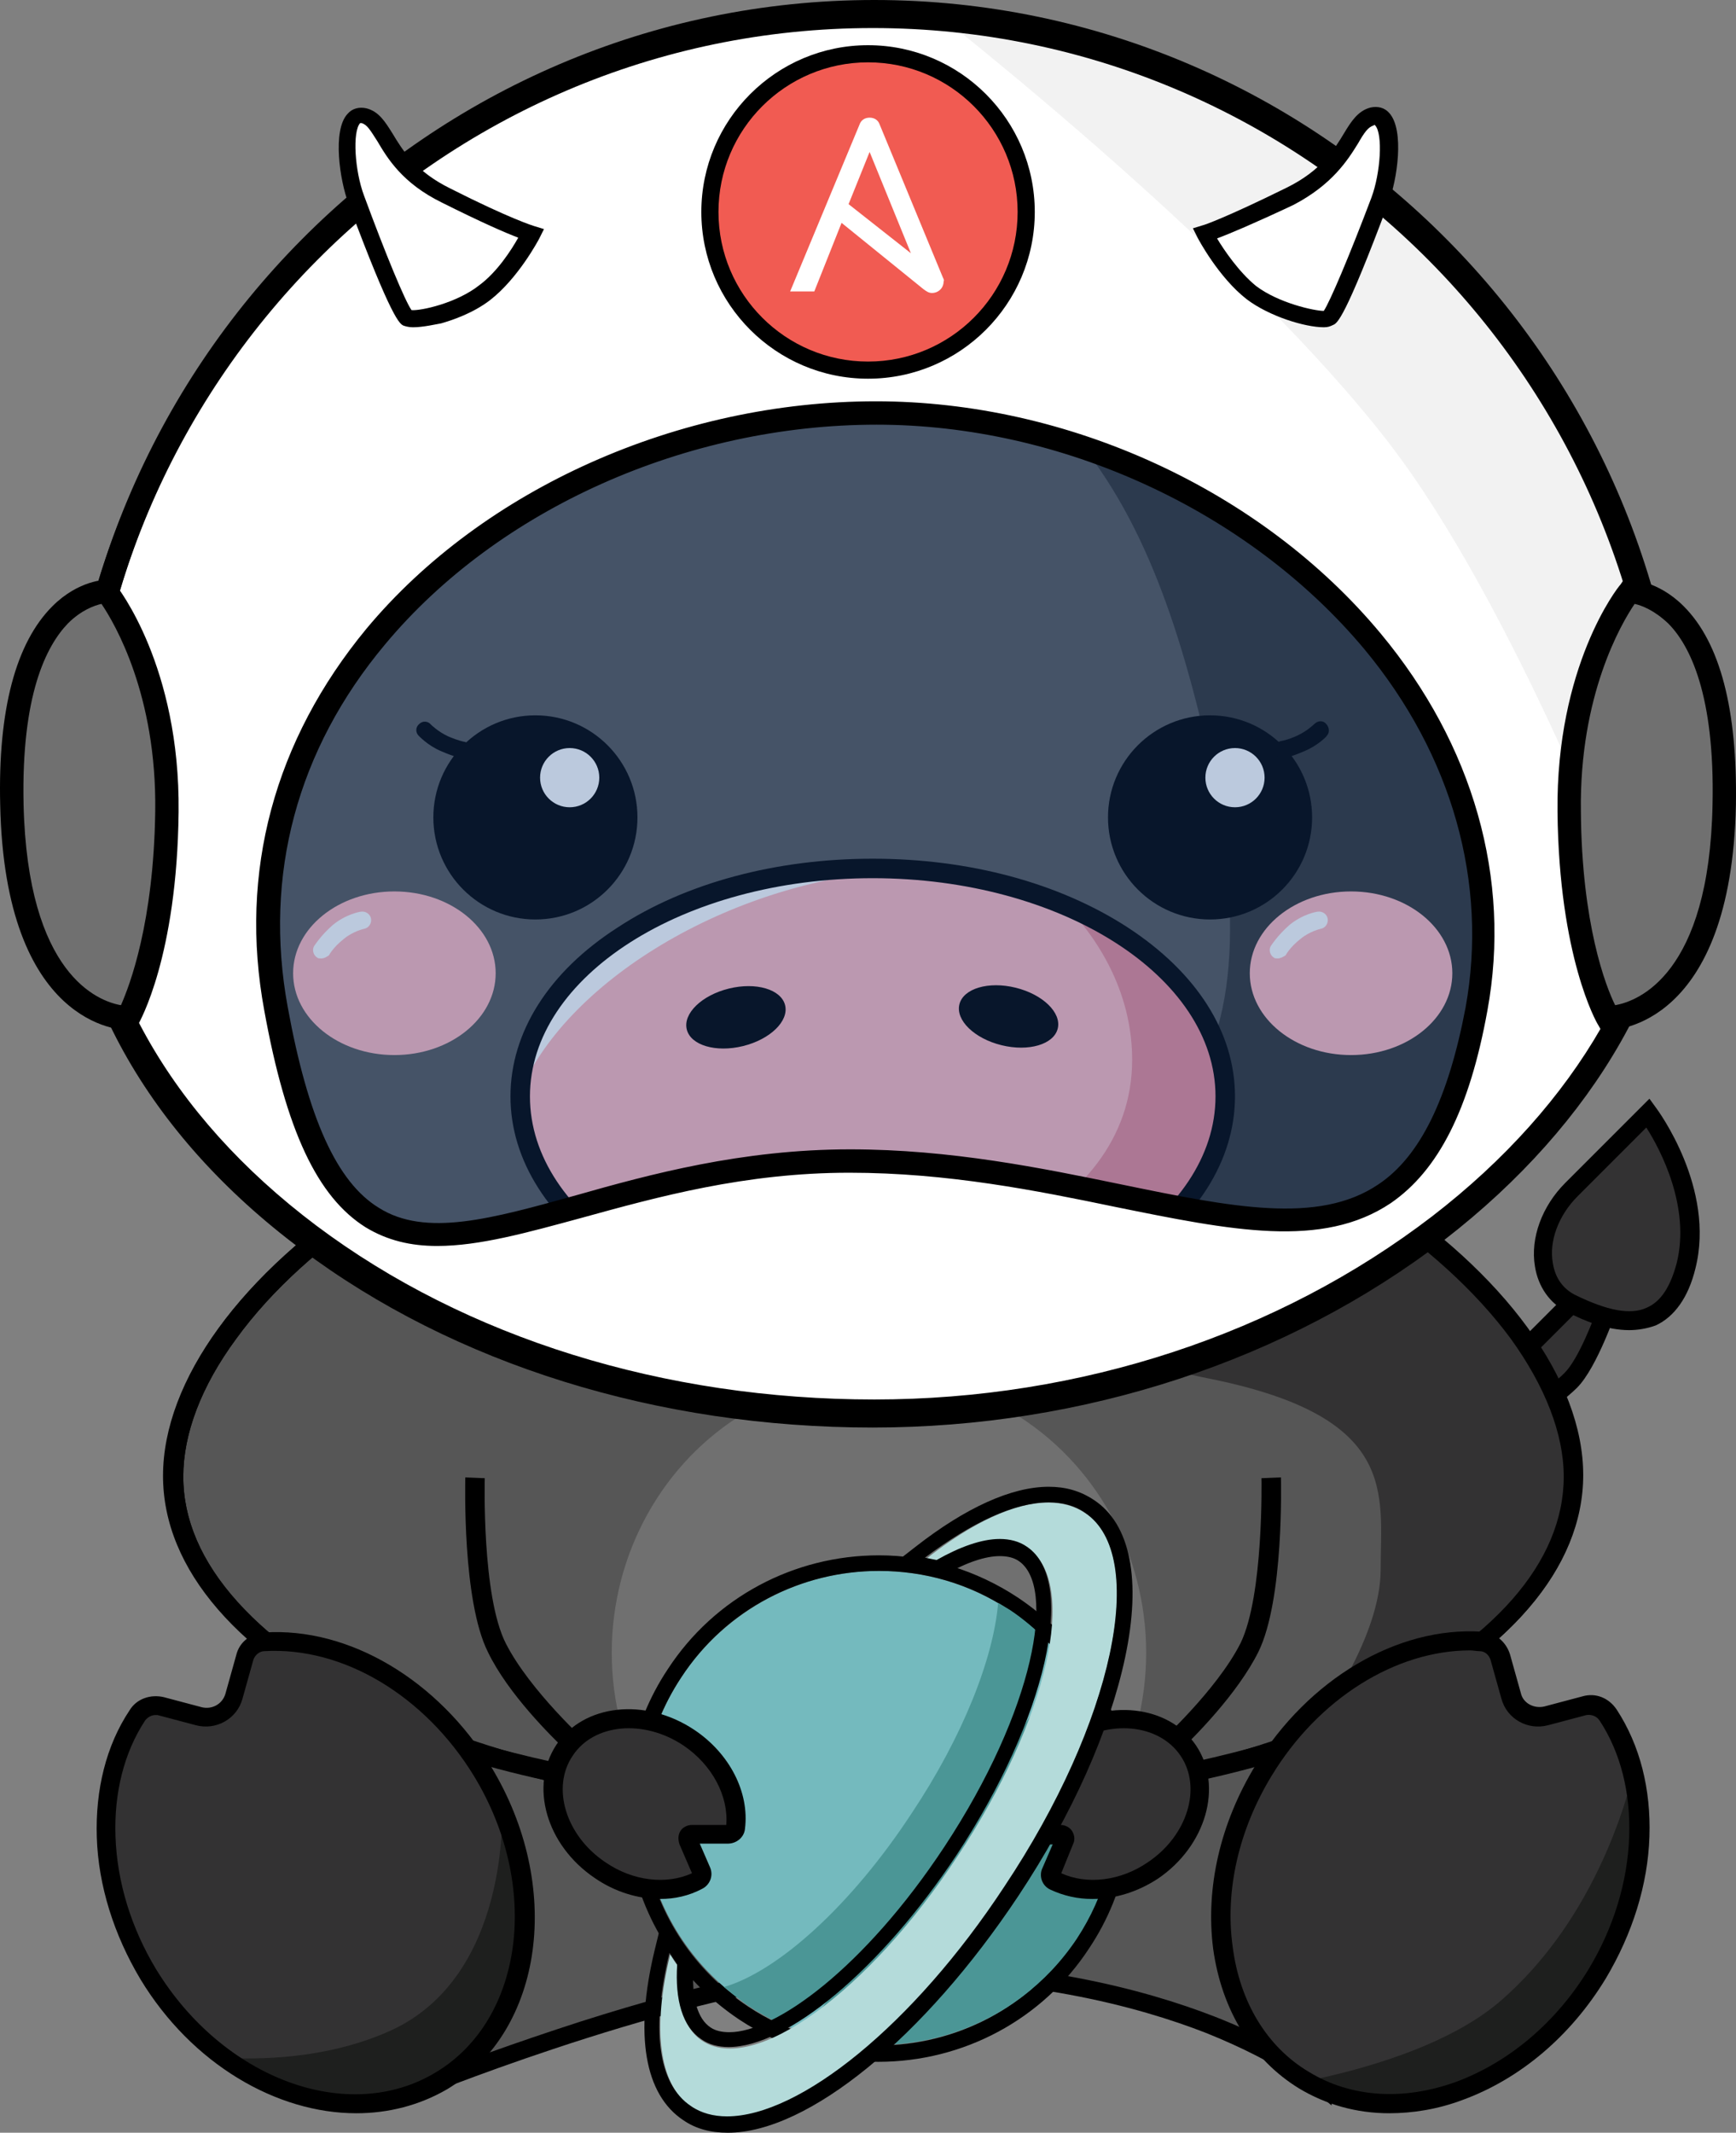 <svg xmlns:inkscape="http://www.inkscape.org/namespaces/inkscape" xmlns:sodipodi="http://sodipodi.sourceforge.net/DTD/sodipodi-0.dtd" xmlns="http://www.w3.org/2000/svg" xmlns:svg="http://www.w3.org/2000/svg" version="1.1" id="Layer_1" x="0px" y="0px" viewBox="0 0 222.838 273.7" xml:space="preserve" sodipodi:docname="galaxy.svg" inkscape:version="1.3 (0e150ed6c4, 2023-07-21)" viewport="0 0 1040px 1280px"><rect x="0" y="0" width="222.838" height="273.7" fill="#808080" stroke="none"/><defs id="defs54"/><sodipodi:namedview id="namedview54" pagecolor="#ffffff" bordercolor="#111111" borderopacity="1" inkscape:showpageshadow="0" inkscape:pageopacity="0" inkscape:pagecheckerboard="1" inkscape:deskcolor="#d1d1d1" inkscape:zoom="2.6026936" inkscape:cx="111.61514" inkscape:cy="133.51552" inkscape:window-width="1920" inkscape:window-height="979" inkscape:window-x="0" inkscape:window-y="0" inkscape:window-maximized="1" inkscape:current-layer="Layer_1"/>
<style type="text/css" id="style1">
	.st0{fill:#565656;}
	.st1{fill:#333233;}
	.st2{fill:#455367;}
	.st3{fill:#2C3A4E;}
	.st4{fill:#707070;}
	.st5{fill:#BB98B0;}
	.st6{fill:#BBC9DD;}
	.st7{fill:#08162B;}
	.st8{fill:#E98A97;}
	.st9{fill:#AC7794;}
	.st10{fill:#74BABE;}
	.st11{fill:#4B9696;}
	.st12{fill:#1E1F1E;}
	.st13{fill:#FFFFFF;}
	.st14{fill:#F2F2F2;}
	.st15{fill:#F15B52;}
	.st16{fill:#B4DBDA;}
	.st17{fill:#FFB9BE;}
	.st18{opacity:0.3;fill:#1C4B8E;}
</style>













































<g id="g55" transform="translate(-28.574,-14.9)"><g id="g2">
	<path class="st0" d="m 230.4,204.3 c 0,-23.6 -40.2,-54 -89.8,-54 -49.6,0 -89.8,30.4 -89.8,54 0,12 10.4,22.9 27.2,30.7 l 5.1,47.6 c 0,0 35.7,-14.3 56.4,-14.8 40.1,-1 58.9,14.8 58.9,14.8 l 3.2,-46.9 c 17.7,-7.8 28.8,-19 28.8,-31.4 z" id="path1"/>
	<path d="m 199.5,285.1 -1.9,-1.6 c 0,0 -4.7,-3.9 -14.2,-7.7 -8.7,-3.4 -23.4,-7.4 -43.9,-6.9 -20.3,0.5 -55.6,14.6 -56,14.8 l -1.5,0.6 -5.2,-48.5 c -17.6,-8.3 -27.3,-19.5 -27.3,-31.5 0,-12.2 10,-26 26.9,-36.9 8.5,-5.5 18.5,-10.1 28.9,-13.2 11.4,-3.4 23.3,-5.2 35.3,-5.2 12,0 23.9,1.7 35.3,5.2 10.4,3.1 20.4,7.7 28.9,13.2 16.8,10.9 26.9,24.7 26.9,36.9 0,6.4 -2.7,12.5 -8.1,18.3 -5,5.3 -11.9,10 -20.8,14 z M 140.6,151.5 c -11.7,0 -23.4,1.7 -34.6,5.1 -10.2,3 -19.9,7.5 -28.2,12.9 -7.9,5.1 -14.4,11 -18.9,17.2 -4.5,6.1 -6.8,12.2 -6.8,17.7 0,5.6 2.4,11 7,16.1 4.6,5.1 11.1,9.6 19.5,13.5 l 0.6,0.3 5,46.7 c 3,-1.2 10.3,-3.9 19,-6.7 15.4,-4.9 27.6,-7.5 36.3,-7.7 20.9,-0.5 36,3.6 45,7.1 6.4,2.5 10.6,5.1 12.9,6.6 l 3.1,-45.4 0.7,-0.3 c 8.8,-3.9 15.8,-8.5 20.6,-13.7 4.9,-5.3 7.4,-10.8 7.4,-16.6 0,-5.5 -2.4,-11.6 -6.8,-17.7 -4.5,-6.1 -11,-12 -18.9,-17.2 -8.3,-5.4 -18,-9.8 -28.2,-12.9 -11.3,-3.3 -23,-5 -34.7,-5 z" id="path2"/>
</g><g id="g4">
	<path class="st1" d="m 235.2,182.2 c 0,0 -2.5,7.4 -4.9,9.8 -2.5,2.5 -9.8,7.4 -9.8,7.4 l -4.9,-7.4 c 0,0 7.4,-2.5 9.8,-4.9 2.5,-2.5 9.8,-9.8 9.8,-9.8 z" id="path3"/>
	<path d="m 220.1,201.1 -6.5,-9.7 1.5,-0.5 c 2,-0.7 7.5,-2.8 9.3,-4.6 l 11.9,-11.9 v 8.1 l -0.1,0.2 c -0.1,0.3 -2.6,7.7 -5.2,10.3 -2.5,2.5 -9.7,7.3 -10,7.5 z m -2.6,-8.5 3.3,5 c 2.1,-1.4 6.8,-4.7 8.6,-6.5 1.8,-1.8 3.8,-7 4.5,-9.1 v -1.7 l -7.7,7.7 c -1.9,1.9 -6.4,3.8 -8.7,4.6 z" id="path4"/>
</g><path class="st1" d="m 196.4,237.8 c 20.7,-7.8 34,-19.9 34,-33.5 0,-17.1 -21,-37.7 -51.4,-47.8 l -68.9,10.8 c 0,0 49.1,19.6 73.6,24.5 24.5,4.9 22.1,14.7 22.1,24.5 0,8.6 -7.5,19 -9.4,21.5 z" id="path5"/><path d="m 140.6,248.3 c -24.2,0 -46.9,-4.5 -64,-12.7 -17.4,-8.3 -27,-19.4 -27,-31.4 0,-12.2 10,-26 26.9,-36.9 8.5,-5.5 18.5,-10.1 28.9,-13.2 11.4,-3.4 23.3,-5.2 35.3,-5.2 12,0 23.9,1.7 35.3,5.2 10.4,3.1 20.4,7.7 28.9,13.2 16.8,10.9 26.9,24.7 26.9,36.9 0,11.9 -9.6,23.1 -27,31.4 -17.3,8.2 -40.1,12.7 -64.2,12.7 z m 0,-96.8 c -11.7,0 -23.4,1.7 -34.6,5.1 -10.2,3 -19.9,7.5 -28.2,12.9 -7.9,5.1 -14.4,11 -18.9,17.2 -4.5,6.1 -6.8,12.2 -6.8,17.7 0,10.9 9.1,21.3 25.6,29.2 16.8,8 39.2,12.4 63,12.4 23.8,0 46.2,-4.4 63,-12.4 16.5,-7.9 25.6,-18.2 25.6,-29.2 0,-5.5 -2.4,-11.6 -6.8,-17.7 -4.5,-6.1 -11,-12 -18.9,-17.2 -8.3,-5.4 -18,-9.8 -28.2,-12.9 -11.4,-3.4 -23.1,-5.1 -34.8,-5.1 z" id="path6"/><g id="g9">
	<g id="g7">
		<ellipse transform="matrix(0.974,-0.226,0.226,0.974,-16.937,50.928)" class="st1" cx="213.9" cy="99.4" rx="12.7" ry="7.8" id="ellipse6"/>
		<path d="m 211.2,108.8 c -1.8,0 -3.6,-0.3 -5.2,-0.8 -3.1,-1 -5.1,-3 -5.7,-5.4 v 0 c -0.6,-2.5 0.4,-5.1 2.7,-7.4 2.2,-2.1 5.3,-3.8 8.8,-4.6 7.6,-1.8 14.4,0.7 15.6,5.6 0.6,2.5 -0.4,5.1 -2.7,7.4 -2.2,2.1 -5.3,3.8 -8.8,4.6 -1.6,0.4 -3.2,0.6 -4.7,0.6 z m 5.4,-16.3 c -1.3,0 -2.7,0.2 -4.2,0.5 -3.1,0.7 -5.8,2.1 -7.6,3.9 -1.7,1.7 -2.4,3.5 -2,5.1 v 0 c 0.4,1.6 1.8,2.9 4.1,3.6 2.5,0.8 5.5,0.9 8.6,0.2 3.1,-0.7 5.8,-2.1 7.6,-3.9 1.7,-1.7 2.4,-3.5 2,-5.1 -0.6,-2.6 -4.2,-4.3 -8.5,-4.3 z" id="path7"/>
	</g>
	<g id="g8">
		<ellipse transform="matrix(0.226,-0.974,0.974,0.226,-44.742,142.407)" class="st1" cx="67.2" cy="99.4" rx="7.8" ry="12.7" id="ellipse7"/>
		<path d="m 70,108.7 c -1.5,0 -3.2,-0.2 -4.8,-0.6 -3.5,-0.8 -6.6,-2.4 -8.8,-4.6 -2.3,-2.3 -3.3,-4.9 -2.7,-7.4 0.6,-2.5 2.6,-4.4 5.7,-5.4 2.9,-1 6.4,-1 9.9,-0.2 7.6,1.8 12.6,7 11.5,11.9 v 0 c -0.9,4 -5.3,6.3 -10.8,6.3 z M 64.5,92.5 c -1.6,0 -3.1,0.2 -4.4,0.7 -2.2,0.8 -3.7,2 -4.1,3.6 -0.4,1.6 0.4,3.4 2,5.1 1.8,1.8 4.6,3.2 7.6,3.9 6,1.4 11.8,-0.3 12.6,-3.8 v 0 c 0.8,-3.5 -3.6,-7.6 -9.7,-9 -1.2,-0.4 -2.6,-0.5 -4,-0.5 z" id="path8"/>
	</g>
</g><path class="st2" d="m 219.9,111.3 c 3.1,14.8 5.6,36.1 -1.6,47.5 -14.1,22.1 -49.6,28.5 -78.9,28.5 -30.2,0 -62.7,0.3 -76.4,-23 -6.5,-11 -5.4,-40.5 -1.7,-53 11.6,-39.7 21.1,-68 77.2,-67 58.9,1.1 72.8,26.2 81.4,67 z" id="path9"/><g id="g10">
	<path class="st3" d="m 219.9,111.3 c -8.6,-40.8 -22.5,-65.9 -81.5,-67 -12.8,-0.2 -23.1,1.1 -31.6,3.7 54.5,2.8 68,25.7 76.5,61.8 3.2,13.7 5.8,33.4 -1.7,44 -14.6,20.5 -51.3,26.4 -81.6,26.4 -6.4,0 -12.9,0 -19.3,-0.2 16.1,7.5 38,7.4 58.7,7.4 29.3,0 64.8,-6.4 78.9,-28.5 7.2,-11.5 4.7,-32.8 1.6,-47.6 z" id="path10"/>
</g><path d="m 137.3,188.5 c -14.7,0 -29.8,-0.1 -43.1,-2.9 C 78.7,182.3 68.1,175.5 61.8,164.9 57.7,158 57,145.3 57,138.3 56.9,128.1 58.1,117.3 60,110.8 66.3,89.4 71.5,73.3 82.2,61.6 94.2,48.4 112,42.5 138.4,43 c 28.4,0.5 47.6,6.5 60.5,18.9 13.1,12.6 18.4,31 22.2,49 v 0 c 6,28.3 2.3,42 -1.8,48.4 -6.6,10.3 -18.2,18.1 -34.4,23 -16.3,5 -33.7,6 -45.5,6 h -1 c -0.4,0.2 -0.7,0.2 -1.1,0.2 z m -1.8,-143 c -24,0 -40.4,5.7 -51.5,17.8 -10.3,11.3 -15.5,27.2 -21.7,48.3 -3.7,12.8 -4.5,41.8 1.6,52.1 5.9,10 16,16.3 30.8,19.5 13.3,2.8 28.7,2.8 43.6,2.8 h 1 c 11.6,0 28.8,-1 44.8,-5.9 15.7,-4.8 26.8,-12.2 33,-22 7.4,-11.6 4.1,-34.2 1.5,-46.6 v 0 C 214.9,93.9 209.7,75.9 197.1,63.7 184.7,51.7 166,45.9 138.3,45.4 c -0.9,0.1 -1.9,0.1 -2.8,0.1 z" id="path11"/><ellipse class="st4" cx="141.4" cy="227" rx="34.3" ry="35.6" id="ellipse11"/><ellipse class="st5" cx="202" cy="139.8" rx="13" ry="10.5" id="ellipse12"/><path class="st6" d="m 192.6,137.9 c -0.2,0 -0.4,0 -0.5,-0.1 -0.5,-0.3 -0.7,-1 -0.4,-1.5 0.1,-0.1 0.8,-1.3 2.4,-2.7 1.7,-1.4 3.5,-1.7 3.6,-1.7 0.6,-0.1 1.2,0.3 1.3,0.9 0.1,0.6 -0.3,1.2 -0.9,1.3 0,0 -1.4,0.3 -2.6,1.3 -1.4,1.1 -1.9,2.1 -1.9,2.1 -0.3,0.2 -0.7,0.4 -1,0.4 z" id="path12"/><ellipse class="st5" cx="79.2" cy="139.8" rx="13" ry="10.5" id="ellipse13"/><path class="st6" d="m 69.8,137.9 c -0.2,0 -0.4,0 -0.5,-0.1 -0.5,-0.3 -0.7,-1 -0.4,-1.5 0.1,-0.1 0.8,-1.3 2.4,-2.7 1.7,-1.4 3.5,-1.7 3.6,-1.7 0.6,-0.1 1.2,0.3 1.3,0.9 0.1,0.6 -0.3,1.2 -0.9,1.3 0,0 -1.4,0.3 -2.6,1.3 -1.4,1.1 -1.9,2.1 -1.9,2.1 -0.3,0.2 -0.6,0.4 -1,0.4 z" id="path13"/><circle class="st7" cx="97.3" cy="119.8" r="13.1" id="circle13"/><circle class="st6" cx="101.7" cy="114.7" r="3.8" id="circle14"/><path class="st7" d="m 88,112.2 c -0.1,0 -0.1,0 -0.2,0 -0.1,0 -1,-0.2 -2.6,-0.9 -1.7,-0.7 -2.9,-2 -2.9,-2 -0.4,-0.4 -0.4,-1.1 0.1,-1.5 0.4,-0.4 1.1,-0.4 1.5,0.1 0,0 0.9,0.9 2.2,1.5 1.4,0.6 2.1,0.7 2.1,0.7 0.6,0.1 1,0.7 0.9,1.3 -0.1,0.4 -0.6,0.8 -1.1,0.8 z" id="path14"/><circle class="st7" cx="183.9" cy="119.8" r="13.1" id="circle15"/><circle class="st6" cx="187.1" cy="114.7" r="3.8" id="circle16"/><path class="st7" d="m 193.2,112.2 c -0.5,0 -1,-0.4 -1.1,-0.9 -0.1,-0.6 0.3,-1.2 0.9,-1.3 0,0 0.8,-0.1 2.1,-0.7 1.3,-0.6 2.2,-1.5 2.2,-1.5 0.4,-0.4 1.1,-0.5 1.5,0 0.4,0.4 0.5,1.1 0.1,1.5 0,0.1 -1.2,1.3 -2.9,2 -1.6,0.7 -2.5,0.9 -2.6,0.9 -0.1,0 -0.2,0 -0.2,0 z" id="path16"/><ellipse class="st5" cx="140.6" cy="155.6" rx="45.2" ry="29.3" id="ellipse16"/><ellipse transform="matrix(0.971,-0.239,0.239,0.971,-31.24,33.694)" class="st7" cx="123.1" cy="145.4" rx="6.5" ry="3.8" id="ellipse17"/><ellipse transform="matrix(0.239,-0.971,0.971,0.239,-20.933,264.109)" class="st7" cx="158.1" cy="145.4" rx="3.8" ry="6.5" id="ellipse18"/><path class="st9" d="m 165.5,131.2 c 5.2,5.5 8.4,12.3 8.4,19.7 0,20.4 -26.4,29.9 -49,29.9 -3.4,0 -6.5,-0.3 -9.4,-0.8 7.2,3.1 15.8,4.9 25.1,4.9 25,0 45.2,-13.1 45.2,-29.3 0,-10.2 -8.1,-19.2 -20.3,-24.4 z" id="path18"/><path class="st6" d="m 145.1,126.5 c -1.5,-0.1 -3,-0.1 -4.5,-0.1 -24.6,0 -44.5,12.7 -45.2,28.5 6.2,-14.5 27.6,-27.3 49.7,-28.4 z" id="path19"/><path class="st7" d="m 140.6,186.1 c -12.3,0 -23.9,-3.1 -32.7,-8.8 -8.9,-5.8 -13.8,-13.5 -13.8,-21.7 0,-8.2 4.9,-16 13.8,-21.7 8.7,-5.7 20.3,-8.8 32.7,-8.8 12.4,0 23.9,3.1 32.7,8.8 8.9,5.8 13.8,13.5 13.8,21.7 0,8.2 -4.9,16 -13.8,21.7 -8.8,5.7 -20.4,8.8 -32.7,8.8 z m 0,-58.5 c -24.3,0 -44,12.6 -44,28 0,15.5 19.7,28 44,28 24.3,0 44,-12.6 44,-28 0,-15.4 -19.8,-28 -44,-28 z" id="path20"/><path d="m 179.8,243.9 -3.4,-4.4 0.8,-0.8 c 0.1,-0.1 7.5,-6.8 10.6,-12.9 3,-6.1 2.7,-21.1 2.7,-21.2 l 2.5,-0.1 c 0,0.6 0.4,15.7 -2.9,22.4 -2.7,5.4 -8.2,10.9 -10.3,12.9 l 1.1,1.4 c 2.9,-0.6 13.9,-3 22,-6.8 l 1,2.2 c -9.6,4.6 -22.8,7.1 -23.3,7.2 z" id="path21"/><path d="m 101.4,243.9 -0.7,-0.1 c -0.6,-0.1 -13.7,-2.6 -23.3,-7.2 l 1,-2.2 c 8.1,3.8 19.1,6.2 22,6.8 l 1.1,-1.4 c -2.1,-2 -7.7,-7.5 -10.3,-12.9 -3.3,-6.6 -2.9,-21.7 -2.9,-22.4 l 2.5,0.1 c 0,0.2 -0.4,15.1 2.7,21.2 3.1,6.1 10.5,12.8 10.6,12.9 l 0.8,0.8 z" id="path22"/><g id="g23">
	<circle class="st10" cx="141.4" cy="246.9" r="30.4" id="circle22"/>
	<path d="m 141.4,216.5 c 5.8,0 11.6,1.6 16.7,5 14,9.3 17.9,28.1 8.6,42.2 -5.9,8.9 -15.5,13.7 -25.4,13.7 -5.8,0 -11.6,-1.6 -16.7,-5 -14,-9.3 -17.9,-28.1 -8.6,-42.2 5.8,-8.9 15.5,-13.7 25.4,-13.7 m 0,-2 v 0 c -10.9,0 -21.1,5.4 -27.1,14.6 -4.8,7.2 -6.4,15.9 -4.7,24.4 1.7,8.5 6.7,15.8 13.9,20.6 5.3,3.5 11.5,5.4 17.8,5.4 10.9,0 21.1,-5.4 27.1,-14.6 4.8,-7.2 6.4,-15.9 4.7,-24.4 -1.7,-8.5 -6.7,-15.8 -13.9,-20.6 -5.3,-3.5 -11.5,-5.4 -17.8,-5.4 z" id="path23"/>
</g><path class="st11" d="m 163.1,225.6 c -1.5,-1.5 -3.1,-2.9 -4.9,-4.1 -0.5,-0.3 -1,-0.6 -1.5,-0.9 -0.6,7.1 -4.5,17.1 -11.1,27 -7.8,11.9 -17.2,20.3 -24.1,22.3 1,0.8 2,1.6 3.1,2.4 1.4,0.9 2.8,1.7 4.3,2.4 7.1,-4.5 15.2,-12.8 22.2,-23.3 5.9,-9.1 10,-18.1 12,-25.8 z" id="path24"/><path class="st11" d="m 131.8,275.8 c 12.7,4.2 27.2,-0.4 35,-12.1 7.3,-11.1 6.4,-25.2 -1.2,-35.2 z" id="path25"/><g id="g27">
	<path class="st1" d="m 181.1,239.6 c -3.1,-4.7 -10.3,-5.4 -16,-1.6 -4.3,2.9 -6.5,7.4 -6,11.5 0.1,0.5 0.5,0.9 1,0.9 h 4.6 c 0.4,0 0.7,0.4 0.5,0.8 l -1.7,3.9 c -0.2,0.5 0,1 0.5,1.3 3.6,1.8 8.4,1.4 12.5,-1.4 5.7,-3.9 7.8,-10.8 4.6,-15.4 z" id="path26"/>
	<path d="m 168.8,258.6 c -1.9,0 -3.7,-0.4 -5.4,-1.2 -1.1,-0.5 -1.5,-1.8 -1,-2.8 l 1.3,-3 h -3.6 c -1.1,0 -2,-0.8 -2.2,-1.9 -0.6,-4.7 2,-9.7 6.5,-12.7 6.2,-4.2 14.2,-3.3 17.7,1.9 v 0 c 3.5,5.2 1.3,12.9 -4.9,17.1 -2.6,1.7 -5.5,2.6 -8.4,2.6 z m -4,-3.3 c 3.3,1.5 7.6,1 11.1,-1.4 5.1,-3.4 7,-9.6 4.2,-13.7 v 0 c -2.8,-4.1 -9.2,-4.7 -14.3,-1.3 -3.7,2.5 -5.8,6.4 -5.5,10.2 h 4.4 c 0.6,0 1.2,0.3 1.5,0.8 0.3,0.5 0.4,1.1 0.1,1.7 z" id="path27"/>
</g><g id="g29">
	<path class="st1" d="m 101,239.6 c 3.1,-4.7 10.3,-5.4 16,-1.6 4.3,2.9 6.5,7.4 6,11.5 -0.1,0.5 -0.5,0.9 -1,0.9 h -4.6 c -0.4,0 -0.7,0.4 -0.5,0.8 l 1.7,3.9 c 0.2,0.5 0,1 -0.5,1.3 -3.6,1.8 -8.4,1.4 -12.5,-1.4 -5.7,-3.9 -7.7,-10.8 -4.6,-15.4 z" id="path28"/>
	<path d="m 113.3,258.6 c -2.8,0 -5.8,-0.9 -8.4,-2.7 -6.2,-4.2 -8.4,-11.8 -4.9,-17.1 v 0 c 3.5,-5.2 11.4,-6.1 17.7,-1.9 4.5,3 7.1,8 6.5,12.7 -0.1,1.1 -1.1,1.9 -2.2,1.9 h -3.6 l 1.3,3 c 0.5,1.1 0,2.3 -1,2.8 -1.7,0.9 -3.5,1.3 -5.4,1.3 z m -11.2,-18.4 c -2.8,4.1 -0.9,10.3 4.2,13.7 3.5,2.4 7.8,2.9 11.1,1.4 l -1.6,-3.7 c -0.2,-0.6 -0.2,-1.2 0.1,-1.7 0.3,-0.5 0.9,-0.8 1.5,-0.8 h 4.4 c 0.3,-3.7 -1.8,-7.7 -5.5,-10.2 -5.1,-3.4 -11.5,-2.8 -14.2,1.3 z" id="path29"/>
</g><path class="st1" d="m 231.9,233.8 -4.9,1.3 c -1.9,0.5 -3.9,-0.6 -4.5,-2.6 l -1.4,-5 c -0.3,-1.1 -1.3,-2 -2.5,-2 -10.1,-0.6 -21.3,5.6 -28,16.6 -9,14.7 -6.6,32.5 5.2,39.7 11.8,7.2 28.7,1.1 37.6,-13.7 6.9,-11.3 7.1,-24.5 1.4,-33.2 -0.5,-0.9 -1.7,-1.4 -2.9,-1.1 z" id="path30"/><path class="st12" d="m 238.2,242.6 c -1.6,6.3 -6.1,19.5 -16.8,28.9 -6.9,6.1 -18.7,9.2 -25.3,10.5 11.8,7 28.6,0.9 37.5,-13.8 5,-8.4 6.5,-17.8 4.6,-25.6 z" id="path31"/><path class="st1" d="m 49.3,233.8 4.9,1.3 c 1.9,0.5 3.9,-0.6 4.5,-2.6 l 1.4,-5 c 0.3,-1.1 1.3,-2 2.5,-2 10.1,-0.6 21.3,5.6 28,16.6 9,14.7 6.6,32.5 -5.2,39.7 -11.8,7.2 -28.7,1.1 -37.6,-13.7 -6.9,-11.3 -7.1,-24.5 -1.4,-33.2 0.5,-0.9 1.7,-1.4 2.9,-1.1 z" id="path32"/><path class="st12" d="m 93,247.1 c 0,0 1.1,21.4 -14.3,28.4 -7.1,3.2 -14.9,3.8 -21.3,3.5 8.8,6.4 19.5,7.9 27.8,2.9 10.6,-6.4 13.6,-21.2 7.8,-34.8 z" id="path33"/><path d="m 206.9,286.1 c -4.2,0 -8.1,-1.1 -11.6,-3.2 -6,-3.7 -9.9,-10 -11,-17.9 -1,-7.8 0.9,-16.1 5.4,-23.5 6.8,-11.1 18.2,-17.9 29.1,-17.2 1.7,0.1 3.1,1.3 3.6,2.9 l 1.4,5 c 0.3,1.3 1.7,2 3,1.7 l 4.9,-1.3 0.3,1.2 -0.3,-1.2 c 1.7,-0.5 3.4,0.2 4.4,1.7 3,4.6 4.4,10.2 4.2,16.3 -0.2,6.2 -2.2,12.5 -5.6,18.2 -4.5,7.4 -11,12.9 -18.4,15.6 -3.2,1.2 -6.4,1.7 -9.4,1.7 z m 10.4,-59.4 c -9.6,0 -19.5,6.2 -25.5,16.1 -4.2,6.9 -6,14.7 -5,21.9 0.9,7.1 4.4,12.9 9.8,16.1 5.4,3.3 12.1,3.7 18.8,1.3 6.8,-2.5 12.9,-7.6 17.1,-14.5 3.2,-5.3 5,-11.2 5.2,-17 0.2,-5.6 -1.1,-10.8 -3.8,-14.9 -0.4,-0.6 -1.1,-0.8 -1.7,-0.7 l -4.9,1.3 c -2.6,0.7 -5.3,-0.8 -6,-3.4 l -1.4,-5 c -0.2,-0.6 -0.7,-1.1 -1.4,-1.1 -0.4,0 -0.8,-0.1 -1.2,-0.1 z" id="path34"/><path d="m 74.3,286.1 c -10.2,0 -21.1,-6.3 -27.7,-17.2 -3.4,-5.7 -5.4,-12 -5.6,-18.2 -0.2,-6.1 1.2,-11.8 4.2,-16.3 0.9,-1.5 2.7,-2.1 4.4,-1.7 l 4.9,1.3 c 1.3,0.3 2.6,-0.4 3,-1.7 l 1.4,-5 c 0.4,-1.7 1.9,-2.8 3.6,-2.9 10.9,-0.7 22.3,6.1 29.1,17.2 9.3,15.3 6.8,33.9 -5.6,41.4 -3.6,2.1 -7.6,3.1 -11.7,3.1 z M 48.5,235 c -0.5,0 -1,0.3 -1.3,0.7 -2.7,4.1 -4,9.3 -3.8,14.9 0.2,5.8 2,11.7 5.2,17 8.6,14.1 24.7,20.1 36,13.2 11.2,-6.8 13.4,-23.9 4.8,-38 -6.3,-10.3 -16.8,-16.6 -26.9,-16 -0.6,0 -1.2,0.5 -1.4,1.1 l -1.4,5 c -0.7,2.6 -3.4,4.1 -6,3.4 L 48.8,235 c 0,0 -0.1,0 -0.3,0 z" id="path35"/><g id="g37">
	<path class="st1" d="m 240.1,157.7 c 0,0 7.4,9.8 4.9,19.6 -2.5,9.8 -9.8,7.4 -14.7,4.9 -4.9,-2.5 -4.9,-9.8 0,-14.7 4.9,-4.9 9.8,-9.8 9.8,-9.8 z" id="path36"/>
	<path d="m 237.7,185.6 c -2.9,0 -5.8,-1.2 -7.9,-2.3 -2.3,-1.1 -3.8,-3.3 -4.2,-5.9 -0.6,-3.6 0.9,-7.7 3.9,-10.7 l 10.8,-10.8 0.8,1.1 c 0.3,0.4 7.7,10.4 5.1,20.7 -0.9,3.7 -2.7,6.2 -5.1,7.3 -1.1,0.4 -2.3,0.6 -3.4,0.6 z m 2.2,-26 -8.8,8.8 c -2.5,2.5 -3.7,5.8 -3.2,8.6 0.3,1.9 1.3,3.3 2.9,4.1 4.1,2 7.1,2.6 9.2,1.6 1.8,-0.8 3,-2.7 3.8,-5.7 1.8,-7.2 -2.1,-14.6 -3.9,-17.4 z" id="path37"/>
</g><g id="g39">
	<path class="st13" d="m 140.8,16.4 c -56.6,0 -102.5,46.2 -102.5,103.3 0,41.5 45.9,76.3 102.5,76.3 56.6,0 102.5,-38.1 102.5,-76.3 0,-57 -45.9,-103.3 -102.5,-103.3 z m 77.3,127.9 c -8.4,46 -38,19.5 -80.5,19.5 C 95,163.8 73.3,195 64,144.3 55.9,100.2 98.5,67.9 141,67.9 c 42.6,0 84.7,34.7 77.1,76.4 z" id="path38"/>
	<path d="m 140.8,197.5 c -27.6,0 -53.7,-8.1 -73.4,-22.9 -19.8,-14.8 -30.6,-34.3 -30.6,-54.9 0,-57.8 46.7,-104.8 104,-104.8 57.3,0 104,47 104,104.8 0,19.1 -11.2,38.7 -30.6,53.7 -20.2,15.6 -46.3,24.1 -73.4,24.1 z m 0,-179.6 c -55.7,0 -101,45.7 -101,101.8 0,19.7 10.5,38.3 29.4,52.5 19.2,14.4 44.6,22.3 71.6,22.3 26.5,0 51.9,-8.4 71.6,-23.5 18.7,-14.4 29.4,-33.1 29.4,-51.3 0,-56.1 -45.3,-101.8 -101,-101.8 z M 84.7,174.8 c -3.4,0 -6.4,-0.7 -9.2,-2.4 -6.2,-3.9 -10.2,-12.4 -13,-27.8 -3.3,-17.8 1.3,-34.7 13.1,-49 15,-18 40.1,-29.2 65.4,-29.2 24.7,0 49.5,11.4 64.8,29.8 11.9,14.3 16.8,31.5 13.7,48.4 l -1.5,-0.3 1.5,0.3 c -2.3,12.7 -6.3,20.5 -12.4,24.7 -8.8,5.9 -20.5,3.5 -35.3,0.5 -10.1,-2.1 -21.6,-4.4 -34.2,-4.4 -13.4,0 -24.6,3.1 -34.4,5.8 -7,1.9 -13.1,3.6 -18.5,3.6 z M 141.1,69.4 c -24.4,0 -48.6,10.8 -63.1,28.2 -11.3,13.5 -15.6,29.6 -12.5,46.5 2.6,14.3 6.3,22.5 11.7,25.8 6,3.8 14.5,1.4 25.3,-1.6 9.5,-2.7 21.3,-5.9 35.2,-5.9 12.9,0 24.6,2.4 34.8,4.5 14.1,2.9 25.3,5.2 33,0 5.4,-3.6 9,-11.1 11.2,-22.7 2.9,-16 -1.7,-32.4 -13,-46 C 188.8,80.4 164.8,69.4 141.1,69.4 Z" id="path39"/>
</g><g id="g41">
	<path class="st14" d="m 206.9,71.8 c 16.1,20.9 30.9,60 30.9,60 l 5.2,-16.7 c -4.8,-53.8 -39.4,-92.2 -92.3,-97 -0.1,0 37.5,29.4 56.2,53.7 z" id="path40"/>
	<path d="M 140.6,198.1 C 113,198.1 86.9,190 67.2,175.2 47.4,160.4 36.6,140.9 36.6,120.3 c 0,-57.8 46.7,-104.8 104,-104.8 57.3,0 104,47 104,104.8 0,19.1 -11.2,38.7 -30.6,53.7 -20.2,15.5 -46.3,24.1 -73.4,24.1 z m 0,-179.6 c -55.7,0 -101,45.7 -101,101.8 0,19.7 10.5,38.3 29.4,52.5 19.2,14.4 44.6,22.3 71.6,22.3 26.5,0 51.9,-8.4 71.6,-23.5 18.7,-14.4 29.4,-33.1 29.4,-51.3 0,-56.2 -45.3,-101.8 -101,-101.8 z" id="path41"/>
</g><g id="g43">
	<path class="st4" d="m 42.3,90.8 c 0,0 7.9,9.9 7.7,28.3 -0.2,18.4 -5,26.5 -5,26.5 0,0 -14.3,0.1 -14.9,-27.4 C 29.6,90.7 42.3,90.8 42.3,90.8 Z" id="path42"/>
	<path d="m 45,147.1 c -0.9,0 -15.8,-0.5 -16.4,-28.9 -0.3,-12.2 2,-20.8 6.7,-25.5 3.4,-3.4 6.9,-3.4 7,-3.4 H 43 l 0.4,0.6 c 0.3,0.4 8.3,10.5 8.1,29.2 -0.2,18.6 -5,26.9 -5.2,27.3 l -0.4,0.7 z M 41.6,92.4 c -0.9,0.2 -2.6,0.8 -4.3,2.5 -2.8,2.9 -6,9.2 -5.7,23.2 0.5,21.9 9.6,25.3 12.5,25.8 1.1,-2.5 4.2,-10.5 4.4,-24.9 0.2,-14.9 -5.2,-24.1 -6.9,-26.6 z" id="path43"/>
</g><g id="g45">
	<path class="st4" d="m 237.7,90.8 c 0,0 -7.9,9.9 -7.7,28.3 0.2,18.4 5,26.5 5,26.5 0,0 14.3,0.1 14.9,-27.4 0.6,-27.5 -12.2,-27.4 -12.2,-27.4 z" id="path44"/>
	<path d="m 235,147.1 c 0,0 0,0 0,0 h -0.9 l -0.4,-0.7 c -0.2,-0.3 -5,-8.7 -5.2,-27.3 -0.2,-18.7 7.7,-28.8 8.1,-29.2 l 0.4,-0.6 h 0.7 c 0.1,0 3.6,0 7,3.4 4.7,4.7 6.9,13.3 6.7,25.5 -0.6,28.4 -15.5,28.9 -16.4,28.9 z m 3.4,-54.7 c -1.7,2.5 -7.1,11.7 -6.9,26.6 0.1,14.5 3.2,22.5 4.4,24.9 2.9,-0.5 12.1,-3.9 12.5,-25.8 0.3,-14 -2.9,-20.4 -5.7,-23.2 -1.8,-1.7 -3.4,-2.3 -4.3,-2.5 z" id="path45"/>
</g><g id="g50">
	<g id="g47">
		<path class="st13" d="m 183.3,44.9 c 0,0 2.5,4.8 6,7.5 3.5,2.7 9,3.7 9.9,3.3 1,-0.4 5.1,-11.2 6.6,-15.1 1.4,-3.9 1.9,-11.6 -1,-10.8 -2.9,0.7 -2.6,6.3 -10.6,10.3 -8,3.9 -10.9,4.8 -10.9,4.8 z" id="path46"/>
		<path d="m 198.5,56.9 c -2.4,0 -7,-1.4 -9.9,-3.6 -3.6,-2.8 -6.2,-7.7 -6.3,-7.9 l -0.6,-1.2 1.3,-0.4 c 0.1,0 3,-1 10.7,-4.8 4.5,-2.2 6.2,-5 7.4,-7 0.9,-1.5 1.8,-2.9 3.4,-3.3 0.9,-0.2 1.8,0 2.4,0.7 2,2.2 1,8.7 -0.1,11.5 -5.6,15 -6.6,15.5 -7.1,15.7 -0.4,0.2 -0.7,0.3 -1.2,0.3 z m 0,-2 z m -13.7,-9.4 c 0.9,1.5 2.8,4.3 5,6.1 2.9,2.2 7.5,3.2 8.7,3.2 0.8,-1.2 3.3,-7.1 6.1,-14.5 1.2,-3.2 1.5,-8.2 0.5,-9.3 -0.1,-0.1 -0.1,-0.1 -0.2,0 -0.7,0.2 -1.2,0.9 -2,2.3 -1.3,2.1 -3.3,5.3 -8.3,7.9 -5.1,2.4 -8.2,3.7 -9.8,4.3 z" id="path47"/>
	</g>
	<g id="g49">
		<path class="st13" d="m 96.7,44.9 c 0,0 -2.5,4.8 -6,7.5 -3.5,2.7 -9,3.7 -9.9,3.3 -1,-0.4 -5.1,-11.2 -6.6,-15.1 -1.4,-3.9 -1.9,-11.6 1,-10.8 2.9,0.7 2.6,6.3 10.6,10.3 8,4 10.9,4.8 10.9,4.8 z" id="path48"/>
		<path d="m 81.6,56.9 c -0.5,0 -0.9,-0.1 -1.2,-0.2 C 79.9,56.5 78.9,56 73.3,41 72.2,38.1 71.2,31.6 73.2,29.5 c 0.6,-0.7 1.5,-0.9 2.4,-0.7 1.6,0.4 2.4,1.7 3.4,3.3 1.2,2 2.9,4.8 7.4,7 7.7,3.9 10.7,4.8 10.7,4.8 l 1.3,0.4 -0.6,1.2 c -0.1,0.2 -2.7,5.1 -6.3,7.9 -2.2,1.7 -4.9,2.6 -6.3,3 -0.6,0.1 -2.3,0.5 -3.6,0.5 z m -0.1,-2 z m -0.1,-0.2 c 1.2,0.1 5.8,-0.9 8.7,-3.2 2.3,-1.7 4.1,-4.5 5,-6.1 -1.6,-0.6 -4.6,-1.9 -9.8,-4.5 -5.1,-2.5 -7,-5.7 -8.3,-7.9 -0.9,-1.4 -1.3,-2.1 -2,-2.3 -0.1,0 -0.2,0 -0.2,0 -1,1.1 -0.7,6.1 0.5,9.3 2.8,7.6 5.3,13.6 6.1,14.7 z" id="path49"/>
	</g>
</g><g id="g52">
	<g id="g51">
		<path class="st15" d="m 160.3,42.1 c 0,11.3 -9.1,20.4 -20.4,20.4 -11.3,0 -20.4,-9.1 -20.4,-20.4 0,-11.3 9.1,-20.4 20.4,-20.4 11.3,-0.1 20.4,9.1 20.4,20.4" id="path50"/>
		<path class="st13" d="m 149.6,50.5 -8.1,-19.6 c -0.2,-0.6 -0.7,-0.9 -1.3,-0.9 -0.6,0 -1.1,0.3 -1.3,0.9 L 130,52.3 h 3.1 l 3.5,-8.8 10.5,8.5 c 0.4,0.3 0.7,0.5 1.1,0.5 0.8,0 1.5,-0.6 1.5,-1.5 0.1,-0.1 0,-0.3 -0.1,-0.5 m -9.4,-16.1 5.3,13 -8,-6.3 z" id="path51"/>
	</g>
	<path d="m 140,63.5 c -11.8,0 -21.4,-9.6 -21.4,-21.4 0,-11.8 9.6,-21.4 21.4,-21.4 11.8,0 21.4,9.6 21.4,21.4 0,11.8 -9.6,21.4 -21.4,21.4 z m 0,-40.6 c -10.6,0 -19.2,8.6 -19.2,19.2 0,10.6 8.6,19.2 19.2,19.2 10.6,0 19.2,-8.6 19.2,-19.2 0,-10.6 -8.6,-19.2 -19.2,-19.2 z" id="path52"/>
</g><g id="g54">
	<path class="st16" d="m 147.4,215 c 0.5,0.1 1,0.2 1.5,0.3 4.7,-2.8 8.8,-3.5 11.6,-1.7 6.6,4.4 2.6,22 -9,39.5 -11.5,17.5 -26.2,28.1 -32.8,23.7 -2.4,-1.6 -3.4,-5.1 -3.1,-9.6 -0.4,-0.5 -0.7,-1 -1,-1.5 -2.3,9.4 -1.5,16.8 2.8,19.7 8.3,5.5 26.2,-7.2 40.2,-28.3 13.9,-21.1 18.5,-42.6 10.3,-48 -4.7,-3.2 -12.3,-0.6 -20.5,5.9 z" id="path53"/>
	<path d="m 163.2,207.7 c 1.7,0 3.3,0.4 4.6,1.3 8.3,5.5 3.7,27 -10.3,48 -11.7,17.8 -26.3,29.5 -35.6,29.5 -1.7,0 -3.3,-0.4 -4.6,-1.3 -4.4,-2.9 -5.1,-10.2 -2.8,-19.7 0.3,0.5 0.7,1 1,1.5 -0.3,4.6 0.7,8 3.1,9.6 1,0.7 2.2,1 3.5,1 7.5,0 19.5,-9.9 29.3,-24.7 11.5,-17.5 15.5,-35.1 9,-39.5 -1,-0.7 -2.2,-1 -3.5,-1 -2.3,0 -5.1,1 -8.1,2.7 -0.5,-0.1 -1,-0.2 -1.5,-0.3 6,-4.5 11.5,-7.1 15.9,-7.1 m 0,-2 c -4.8,0 -10.7,2.7 -17.1,7.7 l -3.6,2.8 4.5,0.7 c 0.4,0.1 0.9,0.2 1.4,0.3 l 0.8,0.2 0.7,-0.4 c 2.7,-1.6 5.2,-2.4 7,-2.4 1,0 1.8,0.2 2.4,0.6 4.9,3.2 2.1,19.1 -9.5,36.7 -10.3,15.6 -21.7,23.8 -27.6,23.8 -1,0 -1.8,-0.2 -2.4,-0.6 -1.7,-1.1 -2.5,-3.9 -2.2,-7.8 v -0.7 l -0.4,-0.6 c -0.3,-0.4 -0.7,-0.9 -1,-1.4 l -2.5,-3.9 -1.1,4.5 c -2.6,10.8 -1.3,18.5 3.7,21.8 1.6,1.1 3.5,1.6 5.7,1.6 10.3,0 25.2,-12.2 37.3,-30.4 6.9,-10.4 11.7,-21.2 13.7,-30.6 2.1,-9.9 0.7,-17.1 -4,-20.2 -1.8,-1.2 -3.7,-1.7 -5.8,-1.7 z" id="path54"/>
</g></g>
</svg>